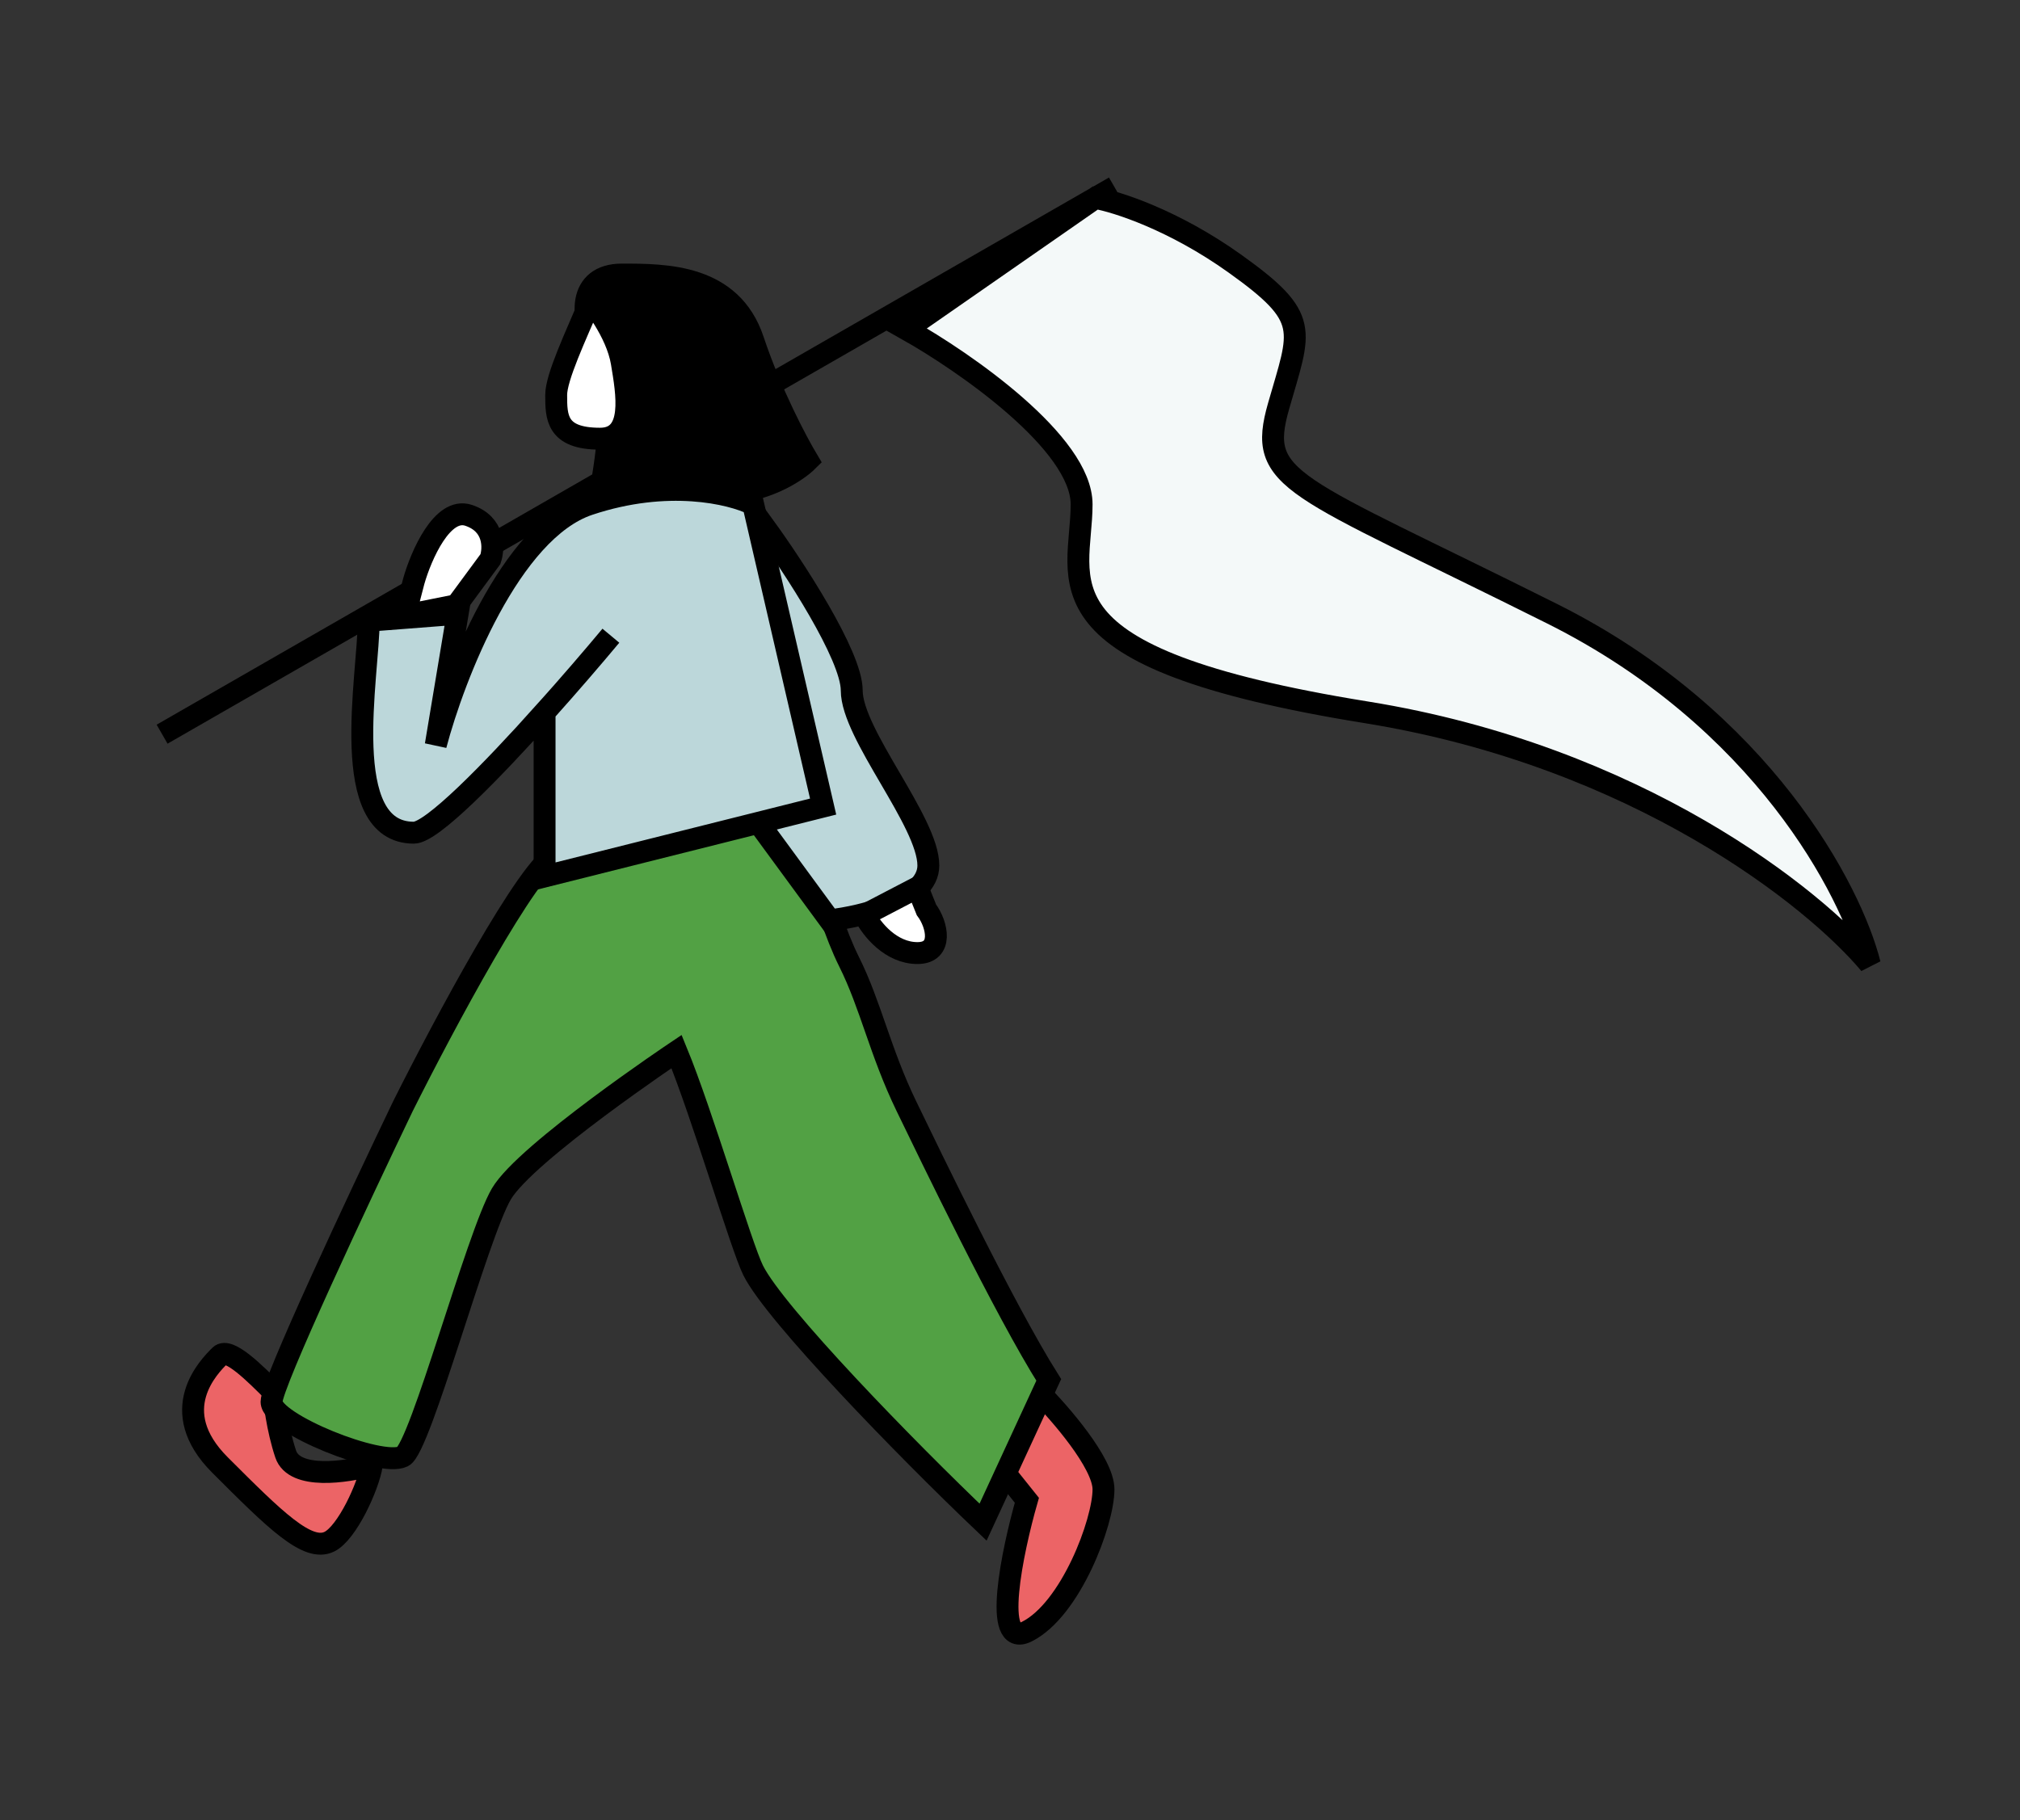 <svg width="162" height="146" viewBox="0 0 162 146" fill="none" xmlns="http://www.w3.org/2000/svg">
<rect x="0" y="0" width="162" height="146" fill="#333333" stroke="none"/>
<path d="M22.913 116.641C23.609 118.714 27.774 118.104 29.822 117.519C29.529 119.274 27.828 122.961 26.424 123.664C24.669 124.541 22.037 121.909 17.649 117.523L17.645 117.519C13.256 113.13 16.767 109.618 17.645 108.74C18.348 108.038 20.489 110.21 21.953 111.673C21.953 112.258 22.241 114.644 22.913 116.641Z" fill="#EC6466" stroke="black" stroke-width="1.756"/>
<path d="M48.114 28.168C49.519 30.275 48.7 36.655 48.114 39.581H57.77C61.282 39.581 63.915 37.825 64.793 36.947C63.915 35.484 61.808 31.504 60.404 27.291C58.648 22.023 53.382 22.023 49.87 22.023C46.358 22.023 46.358 25.535 48.114 28.168Z" fill="black" stroke="black" stroke-width="1.756"/>
<path d="M44.605 31.68C44.605 30.275 46.136 27.011 47.379 24.112C47.379 24.112 49.449 26.597 49.864 29.082C50.278 31.567 50.926 35.191 48.117 35.191C44.605 35.191 44.605 33.436 44.605 31.68Z" fill="white" stroke="black" stroke-width="1.756"/>
<path d="M86.743 40.459C86.743 35.543 77.379 29.046 72.696 26.413L87.846 15.88C89.526 16.172 94.117 17.634 99.033 21.145C105.178 25.535 104.3 26.413 102.545 32.558C100.789 38.703 103.423 38.703 124.492 49.238C141.347 57.665 148.488 71.478 149.951 77.33C145.561 72.063 131.339 60.65 109.568 57.139C82.353 52.749 86.743 46.604 86.743 40.459Z" fill="#F4F9F9"/>
<path d="M13 58.894L87.846 15.88M89.376 15L87.846 15.88M87.846 15.88C89.526 16.172 94.117 17.634 99.033 21.145C105.178 25.535 104.3 26.413 102.545 32.558C100.789 38.703 103.423 38.703 124.492 49.238C141.347 57.665 148.488 71.478 149.951 77.33C145.561 72.063 131.339 60.65 109.568 57.139C82.353 52.749 86.743 46.604 86.743 40.459C86.743 35.543 77.379 29.046 72.696 26.413L87.846 15.88Z" stroke="black" stroke-width="1.756"/>
<path d="M88.498 119.469C88.498 117.362 84.986 113.323 83.23 111.568L78.84 115.957L82.353 120.347C81.182 124.443 79.543 132.286 82.353 130.881C85.864 129.125 88.498 122.102 88.498 119.469Z" fill="#EC6466" stroke="black" stroke-width="1.756"/>
<path d="M44.602 68.551C42.495 69.253 35.531 82.305 32.312 88.742C28.8 96.058 21.777 111.041 21.777 112.446C21.777 114.201 30.556 117.713 32.312 116.835C33.717 116.133 38.264 99.078 40.213 95.766C42.163 92.454 54.259 84.353 54.259 84.353C56.308 89.328 59.462 100.026 60.404 101.911C62.16 105.423 72.695 116.25 78.84 122.102L84.107 110.69C80.596 105.13 74.557 92.587 72.695 88.742C70.569 84.353 69.84 80.638 68.084 77.126C66.013 72.984 63.916 64.162 63.038 61.528C62.16 58.894 47.236 67.673 44.602 68.551Z" fill="#52A144" stroke="black" stroke-width="1.756"/>
<path d="M68.307 55.383C68.307 52.574 63.625 45.434 61.284 42.215L56.895 60.65L66.551 73.819C69.185 73.526 74.452 72.238 74.452 69.429C74.452 65.918 68.307 58.895 68.307 55.383Z" fill="#BCD7DA" stroke="black" stroke-width="1.756"/>
<path d="M29.568 49.791C29.568 54.18 27.044 66.796 33.189 66.796C34.623 66.796 39.391 61.916 43.674 57.139L43.674 70.307L66.013 64.701L60.403 40.459C58.647 39.581 53.556 38.352 47.235 40.459C40.914 42.566 36.408 54.213 34.944 59.773L36.7 49.238L29.568 49.791Z" fill="#BCD7DA"/>
<path d="M48.991 50.994C47.589 52.676 45.685 54.896 43.674 57.139M43.674 57.139C39.391 61.916 34.623 66.796 33.189 66.796C27.044 66.796 29.568 54.18 29.568 49.791L36.7 49.238L34.944 59.773C36.408 54.213 40.914 42.566 47.235 40.459C53.556 38.352 58.647 39.581 60.403 40.459L66.013 64.701L43.674 70.307L43.674 57.139Z" stroke="black" stroke-width="1.756"/>
<path d="M73.575 76.452C75.682 76.452 75.176 74.155 74.298 72.984L73.575 71.185L69.328 73.399C69.913 74.569 71.468 76.452 73.575 76.452Z" fill="white" stroke="black" stroke-width="1.756"/>
<path d="M37.578 41.337C35.471 40.635 33.774 44.556 33.188 46.604L32.465 49.377L36.607 48.548L39.334 44.848C39.626 43.971 39.685 42.039 37.578 41.337Z" fill="white" stroke="black" stroke-width="1.756"/>
</svg>

